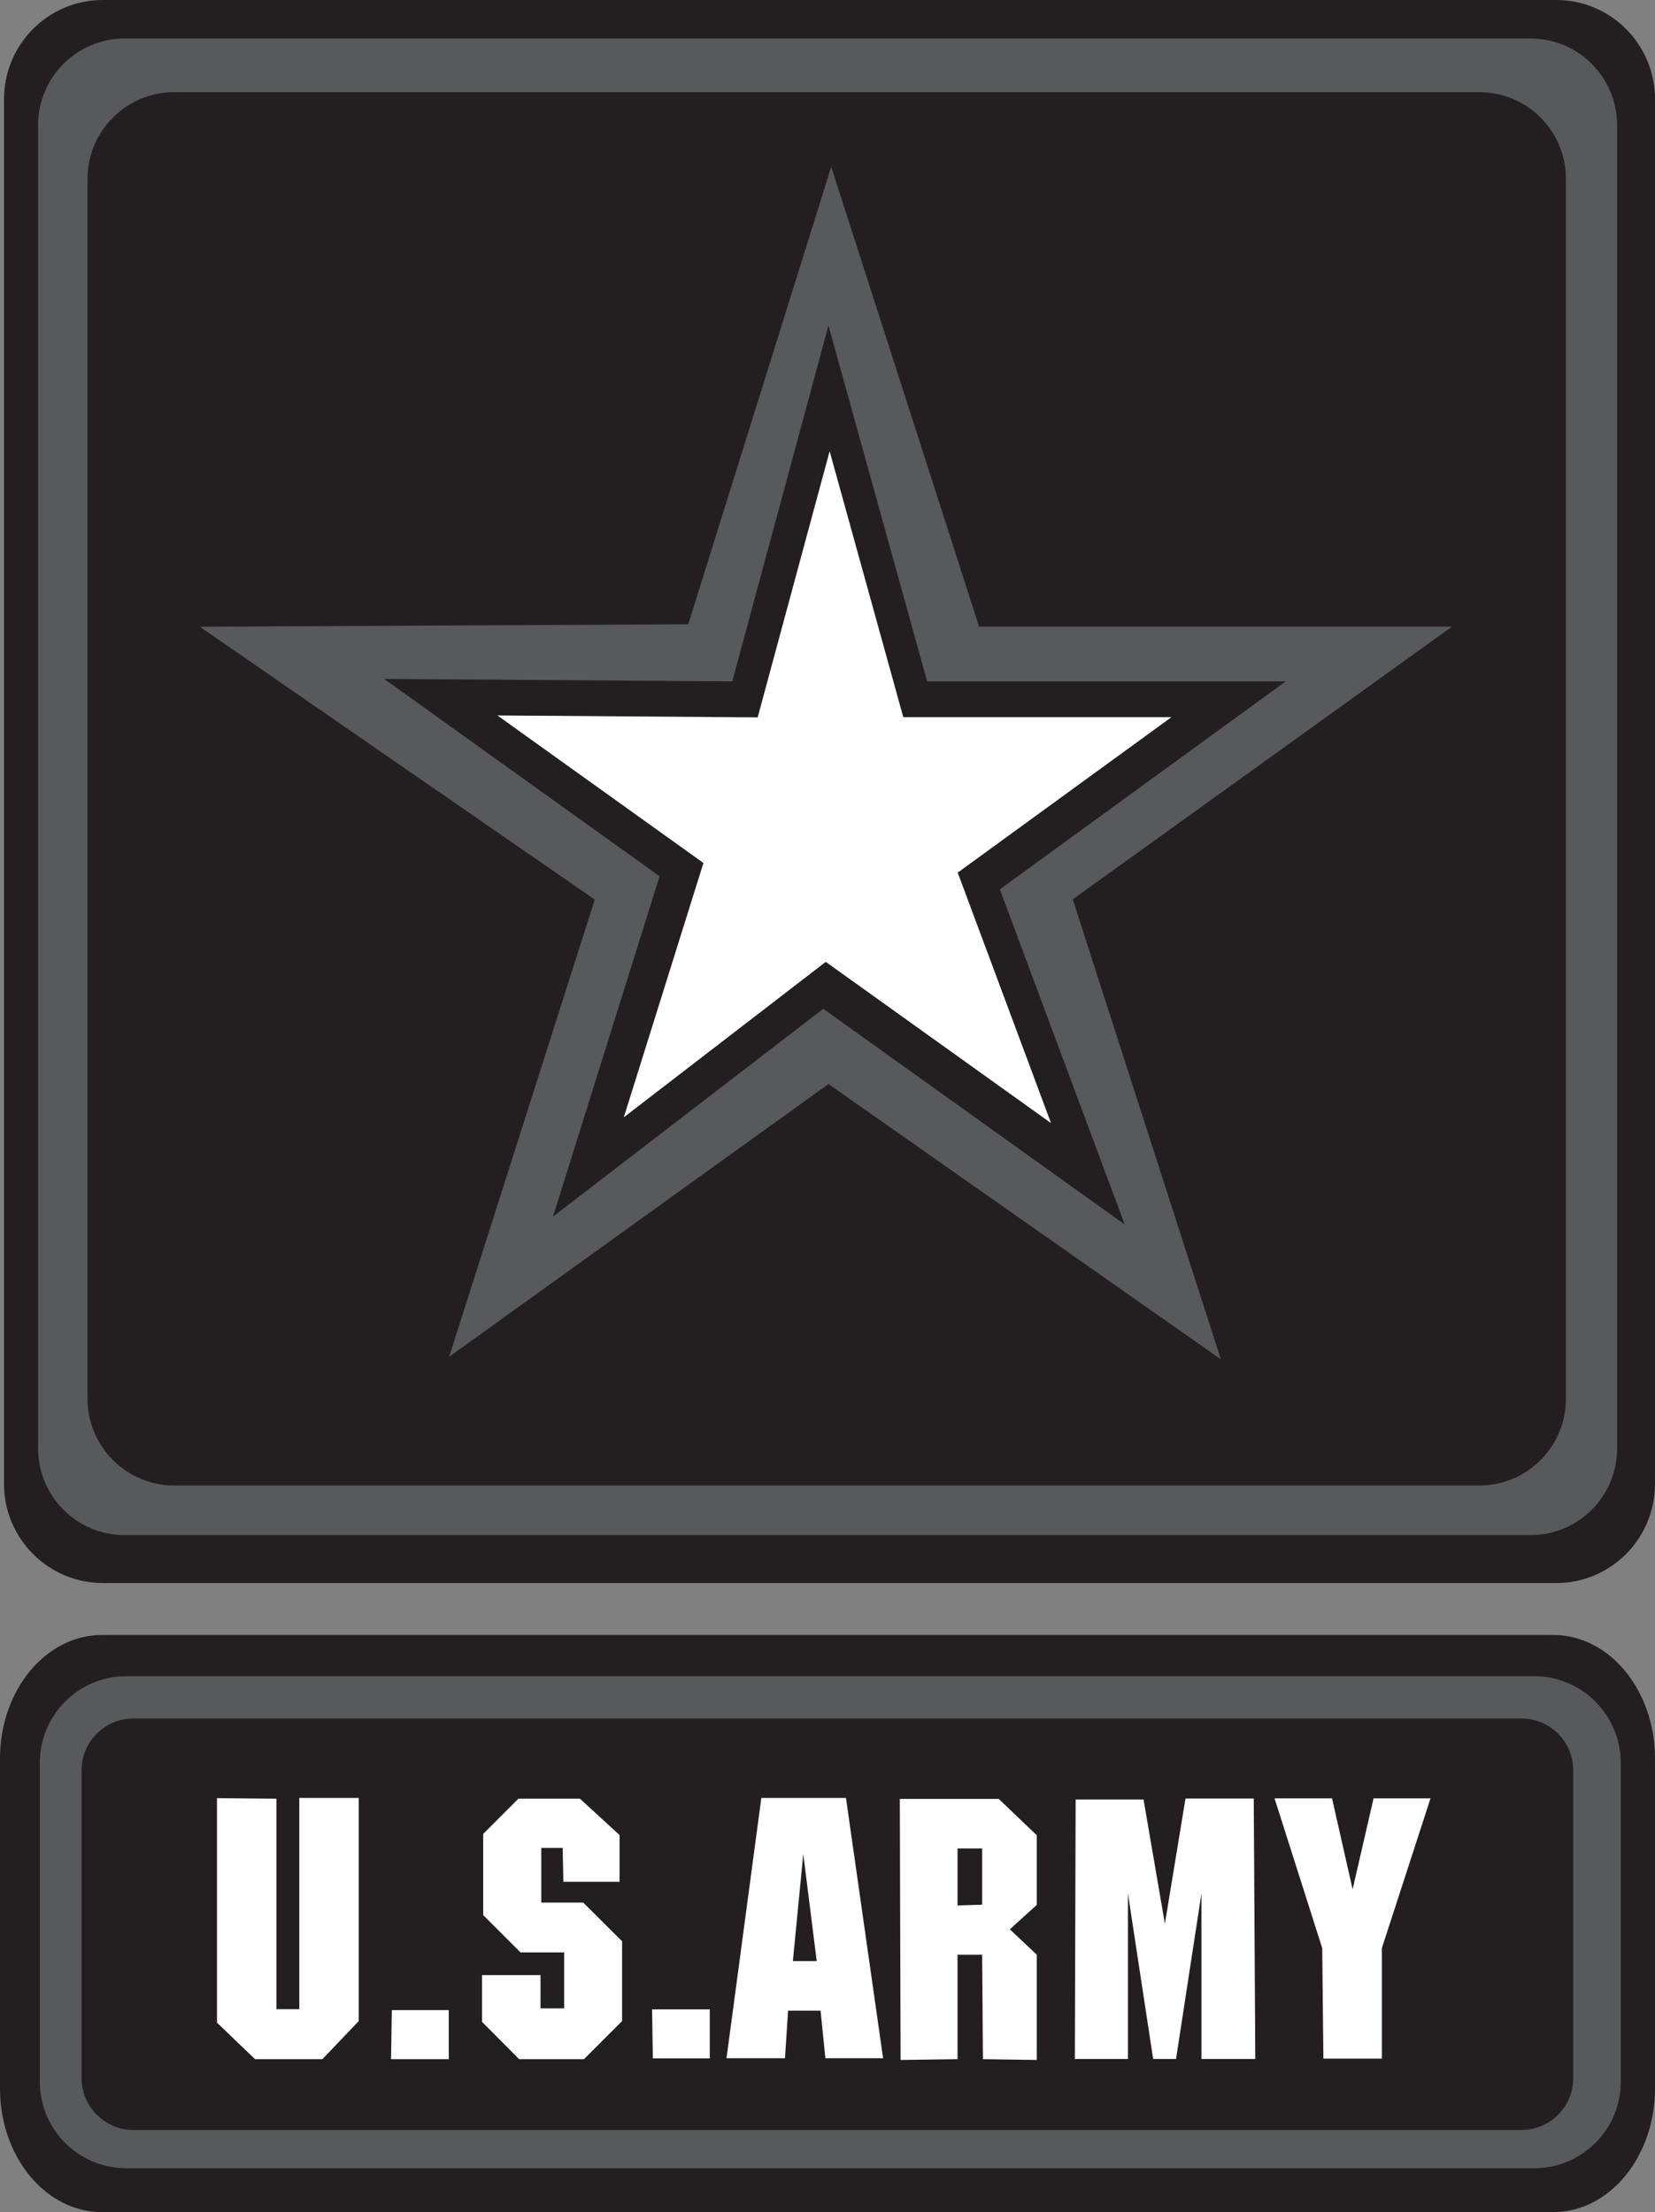 <?xml version="1.0" encoding="UTF-8"?>
<svg id="Layer_1" data-name="Layer 1" xmlns="http://www.w3.org/2000/svg" version="1.1" viewBox="0 0 86.04 115">
  <rect x="0" y="0" width="86.04" height="115" fill="#808080" stroke="none"/>
  <defs>
    <style>
      .cls-1 {
        fill: #58595b;
      }

      .cls-1, .cls-2, .cls-3 {
        stroke-width: 0px;
      }

      .cls-2 {
        fill: #231f20;
      }

      .cls-3 {
        fill: #fff;
      }
    </style>
  </defs>
  <path class="cls-2" d="M5.34,0C2.51,0,.21,2.31.21,5.15v71.99c0,2.84,2.3,5.15,5.14,5.15h75.56c2.83,0,5.13-2.31,5.13-5.15V5.15C86.04,2.31,83.74,0,80.91,0H5.34s0,0,0,0ZM5.3,84.99C2.37,84.99,0,87.87,0,91.41v17.15c0,3.55,2.37,6.43,5.3,6.43h75.45c2.93,0,5.29-2.88,5.29-6.43v-17.15c0-3.54-2.36-6.42-5.29-6.42H5.3h0Z"/>
  <path class="cls-1" d="M79.56,2H6.49C4,2,1.98,4.01,1.98,6.51v68.78c0,2.49,2.01,4.51,4.51,4.51h73.07c2.5,0,4.51-2.02,4.51-4.51V6.51c0-2.49-2.01-4.51-4.51-4.51"/>
  <path class="cls-2" d="M76.9,4.79H9.06c-2.49,0-4.51,2.02-4.51,4.51v63.41c0,2.49,2.02,4.51,4.51,4.51h67.84c2.49,0,4.51-2.02,4.51-4.51V9.3c0-2.49-2.01-4.51-4.51-4.51"/>
  <path class="cls-1" d="M43.21,8.68l-7.43,23.77-25.39.13,20.53,14.18-7.57,23.77,19.72-14.18,20.4,14.31-7.7-23.91,19.72-14.18h-24.59l-7.69-23.91h0ZM6.57,87.13c-2.49,0-4.5,2.02-4.5,4.51v16.57c0,2.49,2.02,4.5,4.5,4.5h73.19c2.48,0,4.5-2.01,4.5-4.5v-16.57c0-2.49-2.02-4.51-4.5-4.51H6.57Z"/>
  <path class="cls-2" d="M43.07,16.92l-5,18.5-18.1-.13,14.32,10.26-5.54,17.69,14.05-10.8,15.67,11.21-6.49-17.42,14.86-10.81h-18.64l-5.13-18.5h0ZM6.94,89.33c-1.49,0-2.7,1.21-2.7,2.7v15.99c0,1.49,1.21,2.7,2.7,2.7h72.15c1.5,0,2.7-1.21,2.7-2.7v-15.99c0-1.49-1.2-2.7-2.7-2.7H6.94Z"/>
  <path class="cls-3" d="M43.13,23.46l-3.74,13.83-13.53-.1,10.71,7.67-4.14,13.22,10.5-8.08,11.71,8.38-4.85-13.02,11.11-8.08h-13.94l-3.83-13.83ZM39.58,93.46l-1.81,13.53h3.04l.16-2.47h1.69l.25,2.47h3l-1.93-13.53h-4.4ZM15.56,93.46v10.98h-1.19v-10.94l-3.09-.03v11.67l1.98,1.9h3.5l1.89-1.98v-11.6h-3.09ZM66.26,93.48l2.48,7.79.06,5.74h3.04v-5.74l2.53-7.79h-2.96l-1.09,4.73-1.07-4.73h-3ZM46.78,93.5l.04,13.58,2.96-.04v-5.43h1.28l.04,5.43,2.8.04v-5.47l-1.4-1.32,1.4-1.27v-3.62l-1.98-1.89h-5.14ZM26.95,93.5l-1.83,1.83v4.22l1.94,1.94h2.27v2.91h-1.23v-1.73h-3.04v2.43l1.93,1.94h3.37l1.98-1.98v-4.15l-2.02-2.01h-2.18v-2.84h1.11l.04,1.76h2.92v-2.43l-2.06-1.89h-3.21ZM61.63,93.5l-1.07,6.5-1.11-6.46h-3.53l-.04,13.49h2.76v-8.6l1.31,8.6h1.19l1.32-8.6v8.6h2.8l-.08-13.54h-3.54ZM33.9,104.45l.04,2.55h2.96v-2.55h-3ZM20.37,104.49l-.04,2.55h3v-2.55h-2.96Z"/>
  <path class="cls-2" d="M49.78,96.09v2.96l1.28-.04v-2.92h-1.28ZM41.76,96.38l-.54,5.56h1.24l-.7-5.56h0Z"/>
</svg>